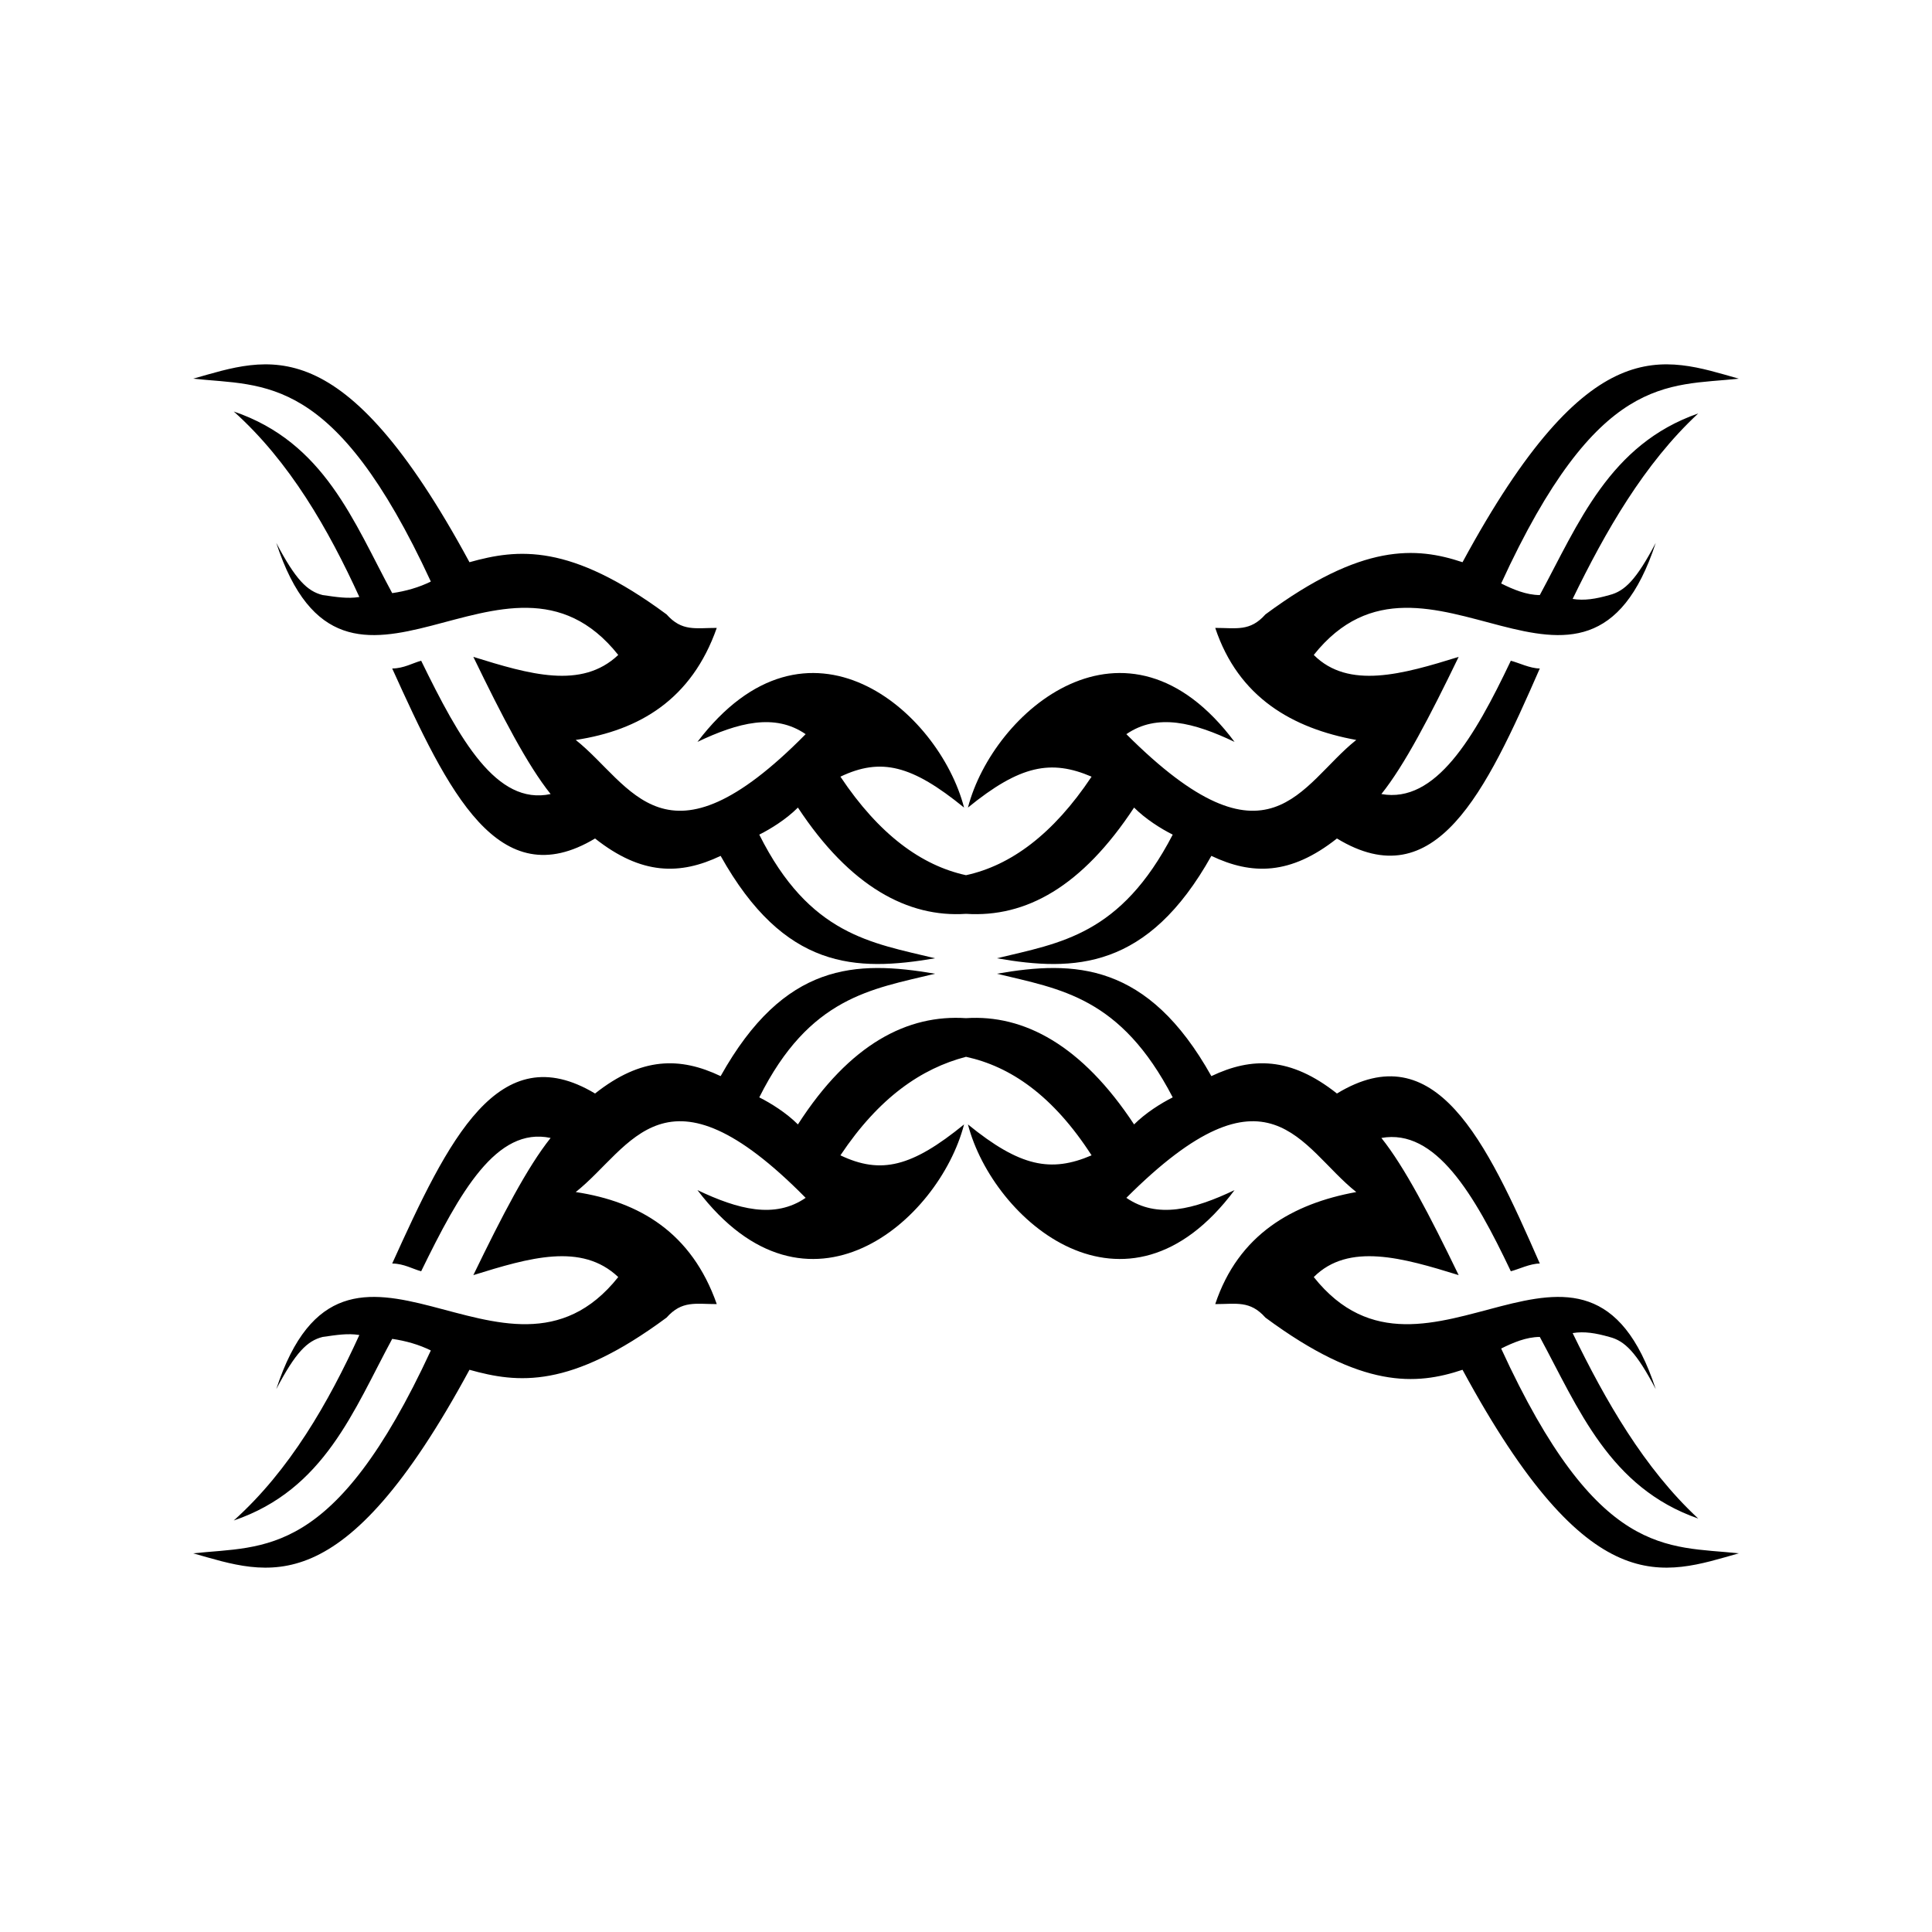 <?xml version="1.0" encoding="utf-8"?>
<!-- Generator: Adobe Illustrator 24.2.1, SVG Export Plug-In . SVG Version: 6.00 Build 0)  -->
<svg version="1.1" id="Layer_1" xmlns="http://www.w3.org/2000/svg" xmlns:xlink="http://www.w3.org/1999/xlink" x="0px" y="0px"
	 viewBox="0 0 100 100" enable-background="new 0 0 100 100" xml:space="preserve">
<path fill-rule="evenodd" clip-rule="evenodd" d="M50.1,58.2c2.7,2.2,4.3,2.5,6.4,1.6c-2-3.1-4.2-4.6-6.5-5.1
	c-2.3,0.6-4.5,2.1-6.5,5.1c2.1,1,3.7,0.6,6.4-1.6c-1.3,5-8.1,10.9-13.8,3.4c2.1,1,4,1.5,5.6,0.4c-7.3-7.4-9-2.6-11.9-0.3
	c3.3,0.5,6,2.1,7.3,5.8c-1.1,0-1.8-0.2-2.6,0.7c-5,3.7-7.7,3.4-10.2,2.7C17.7,83.1,13.9,81.5,10,80.4c3.7-0.4,7.3,0.3,12.3-10.5
	c-0.6-0.3-1.3-0.5-2-0.6c-2,3.7-3.5,7.8-8.2,9.4c2.9-2.6,4.9-6.1,6.5-9.6c-0.6-0.1-1.2,0-1.9,0.1c-0.8,0.2-1.4,0.8-2.4,2.7
	c3.6-11,11.9,1.5,17.7-5.8c-1.9-1.8-4.6-1-7.5-0.1c1.5-3.1,2.8-5.6,4-7.1c-2.8-0.6-4.7,2.8-6.7,6.9c-0.4-0.1-0.9-0.4-1.5-0.4
	c2.9-6.4,5.5-11.8,10.5-8.8c2.4-1.9,4.4-1.9,6.5-0.9c3.3-5.9,7-6,11.1-5.3c-3.3,0.8-6.5,1.2-9.1,6.4c0.6,0.3,1.4,0.8,2,1.4
	C44,54,47,52.5,50,52.7c3-0.2,6,1.4,8.7,5.5c0.6-0.6,1.4-1.1,2-1.4c-2.7-5.2-5.8-5.6-9.1-6.4c4-0.7,7.8-0.6,11.1,5.3
	c2.1-1,4.1-1,6.5,0.9c5.1-3.1,7.7,2.4,10.5,8.8c-0.5,0-1.1,0.3-1.5,0.4c-1.9-4-3.9-7.4-6.7-6.9c1.2,1.5,2.5,4,4,7.1
	c-2.9-0.9-5.7-1.7-7.5,0.1c5.8,7.3,14.1-5.2,17.7,5.8c-1-1.9-1.6-2.5-2.4-2.7C82.6,69,82,68.9,81.4,69c1.7,3.5,3.7,7,6.5,9.6
	c-4.6-1.6-6.2-5.7-8.2-9.4c-0.7,0-1.4,0.3-2,0.6c5,10.9,8.6,10.2,12.3,10.6c-3.9,1.1-7.7,2.7-14.3-9.5c-2.4,0.8-5.2,1-10.2-2.7
	c-0.8-0.9-1.5-0.7-2.6-0.7c1.2-3.6,4-5.2,7.3-5.8c-2.9-2.3-4.5-7.1-11.9,0.3c1.6,1.1,3.5,0.6,5.6-0.4C58.3,69.1,51.4,63.2,50.1,58.2
	L50.1,58.2z M50.1,41.8c2.7-2.2,4.3-2.5,6.4-1.6c-2,3-4.2,4.6-6.5,5.1c-2.3-0.5-4.5-2.1-6.5-5.1c2.1-1,3.7-0.6,6.4,1.6
	c-1.3-5-8.1-10.9-13.8-3.4c2.1-1,4-1.5,5.6-0.4c-7.3,7.4-9,2.6-11.9,0.3c3.3-0.5,6-2.1,7.3-5.8c-1.1,0-1.8,0.2-2.6-0.7
	c-5-3.7-7.7-3.4-10.2-2.7C17.7,16.9,13.9,18.5,10,19.6c3.7,0.4,7.3-0.3,12.3,10.5c-0.6,0.3-1.3,0.5-2,0.6c-2-3.7-3.5-7.8-8.2-9.4
	c2.9,2.6,4.9,6.1,6.5,9.6c-0.6,0.1-1.2,0-1.9-0.1c-0.8-0.2-1.4-0.8-2.4-2.7c3.6,11,11.9-1.5,17.7,5.8c-1.9,1.8-4.6,1-7.5,0.1
	c1.5,3.1,2.8,5.6,4,7.1c-2.8,0.6-4.7-2.8-6.7-6.9c-0.4,0.1-0.9,0.4-1.5,0.4c2.9,6.4,5.5,11.8,10.5,8.8c2.4,1.9,4.4,1.9,6.5,0.9
	c3.3,5.9,7,6,11.1,5.3c-3.3-0.8-6.5-1.2-9.1-6.4c0.6-0.3,1.4-0.8,2-1.4c2.7,4.1,5.7,5.7,8.7,5.5c3.1,0.2,6-1.4,8.7-5.5
	c0.6,0.6,1.4,1.1,2,1.4c-2.7,5.2-5.8,5.6-9.1,6.4c4,0.7,7.8,0.6,11.1-5.3c2.1,1,4.1,1,6.5-0.9c5.1,3.1,7.7-2.4,10.5-8.8
	c-0.5,0-1.1-0.3-1.5-0.4c-1.9,4-3.9,7.4-6.7,6.9c1.2-1.5,2.5-4,4-7.1c-2.9,0.9-5.7,1.7-7.5-0.1c5.8-7.3,14.1,5.2,17.7-5.8
	c-1,1.9-1.6,2.5-2.4,2.7C82.6,31,82,31.1,81.4,31c1.7-3.5,3.7-7,6.5-9.6c-4.6,1.6-6.2,5.7-8.2,9.4c-0.7,0-1.4-0.3-2-0.6
	c5-10.9,8.6-10.2,12.3-10.6c-3.9-1.1-7.7-2.7-14.3,9.5c-2.4-0.8-5.2-1-10.2,2.7c-0.8,0.9-1.5,0.7-2.6,0.7c1.2,3.6,4,5.2,7.3,5.8
	c-2.9,2.3-4.5,7.1-11.9-0.3c1.6-1.1,3.5-0.6,5.6,0.4C58.3,30.9,51.4,36.8,50.1,41.8z"/>
</svg>
